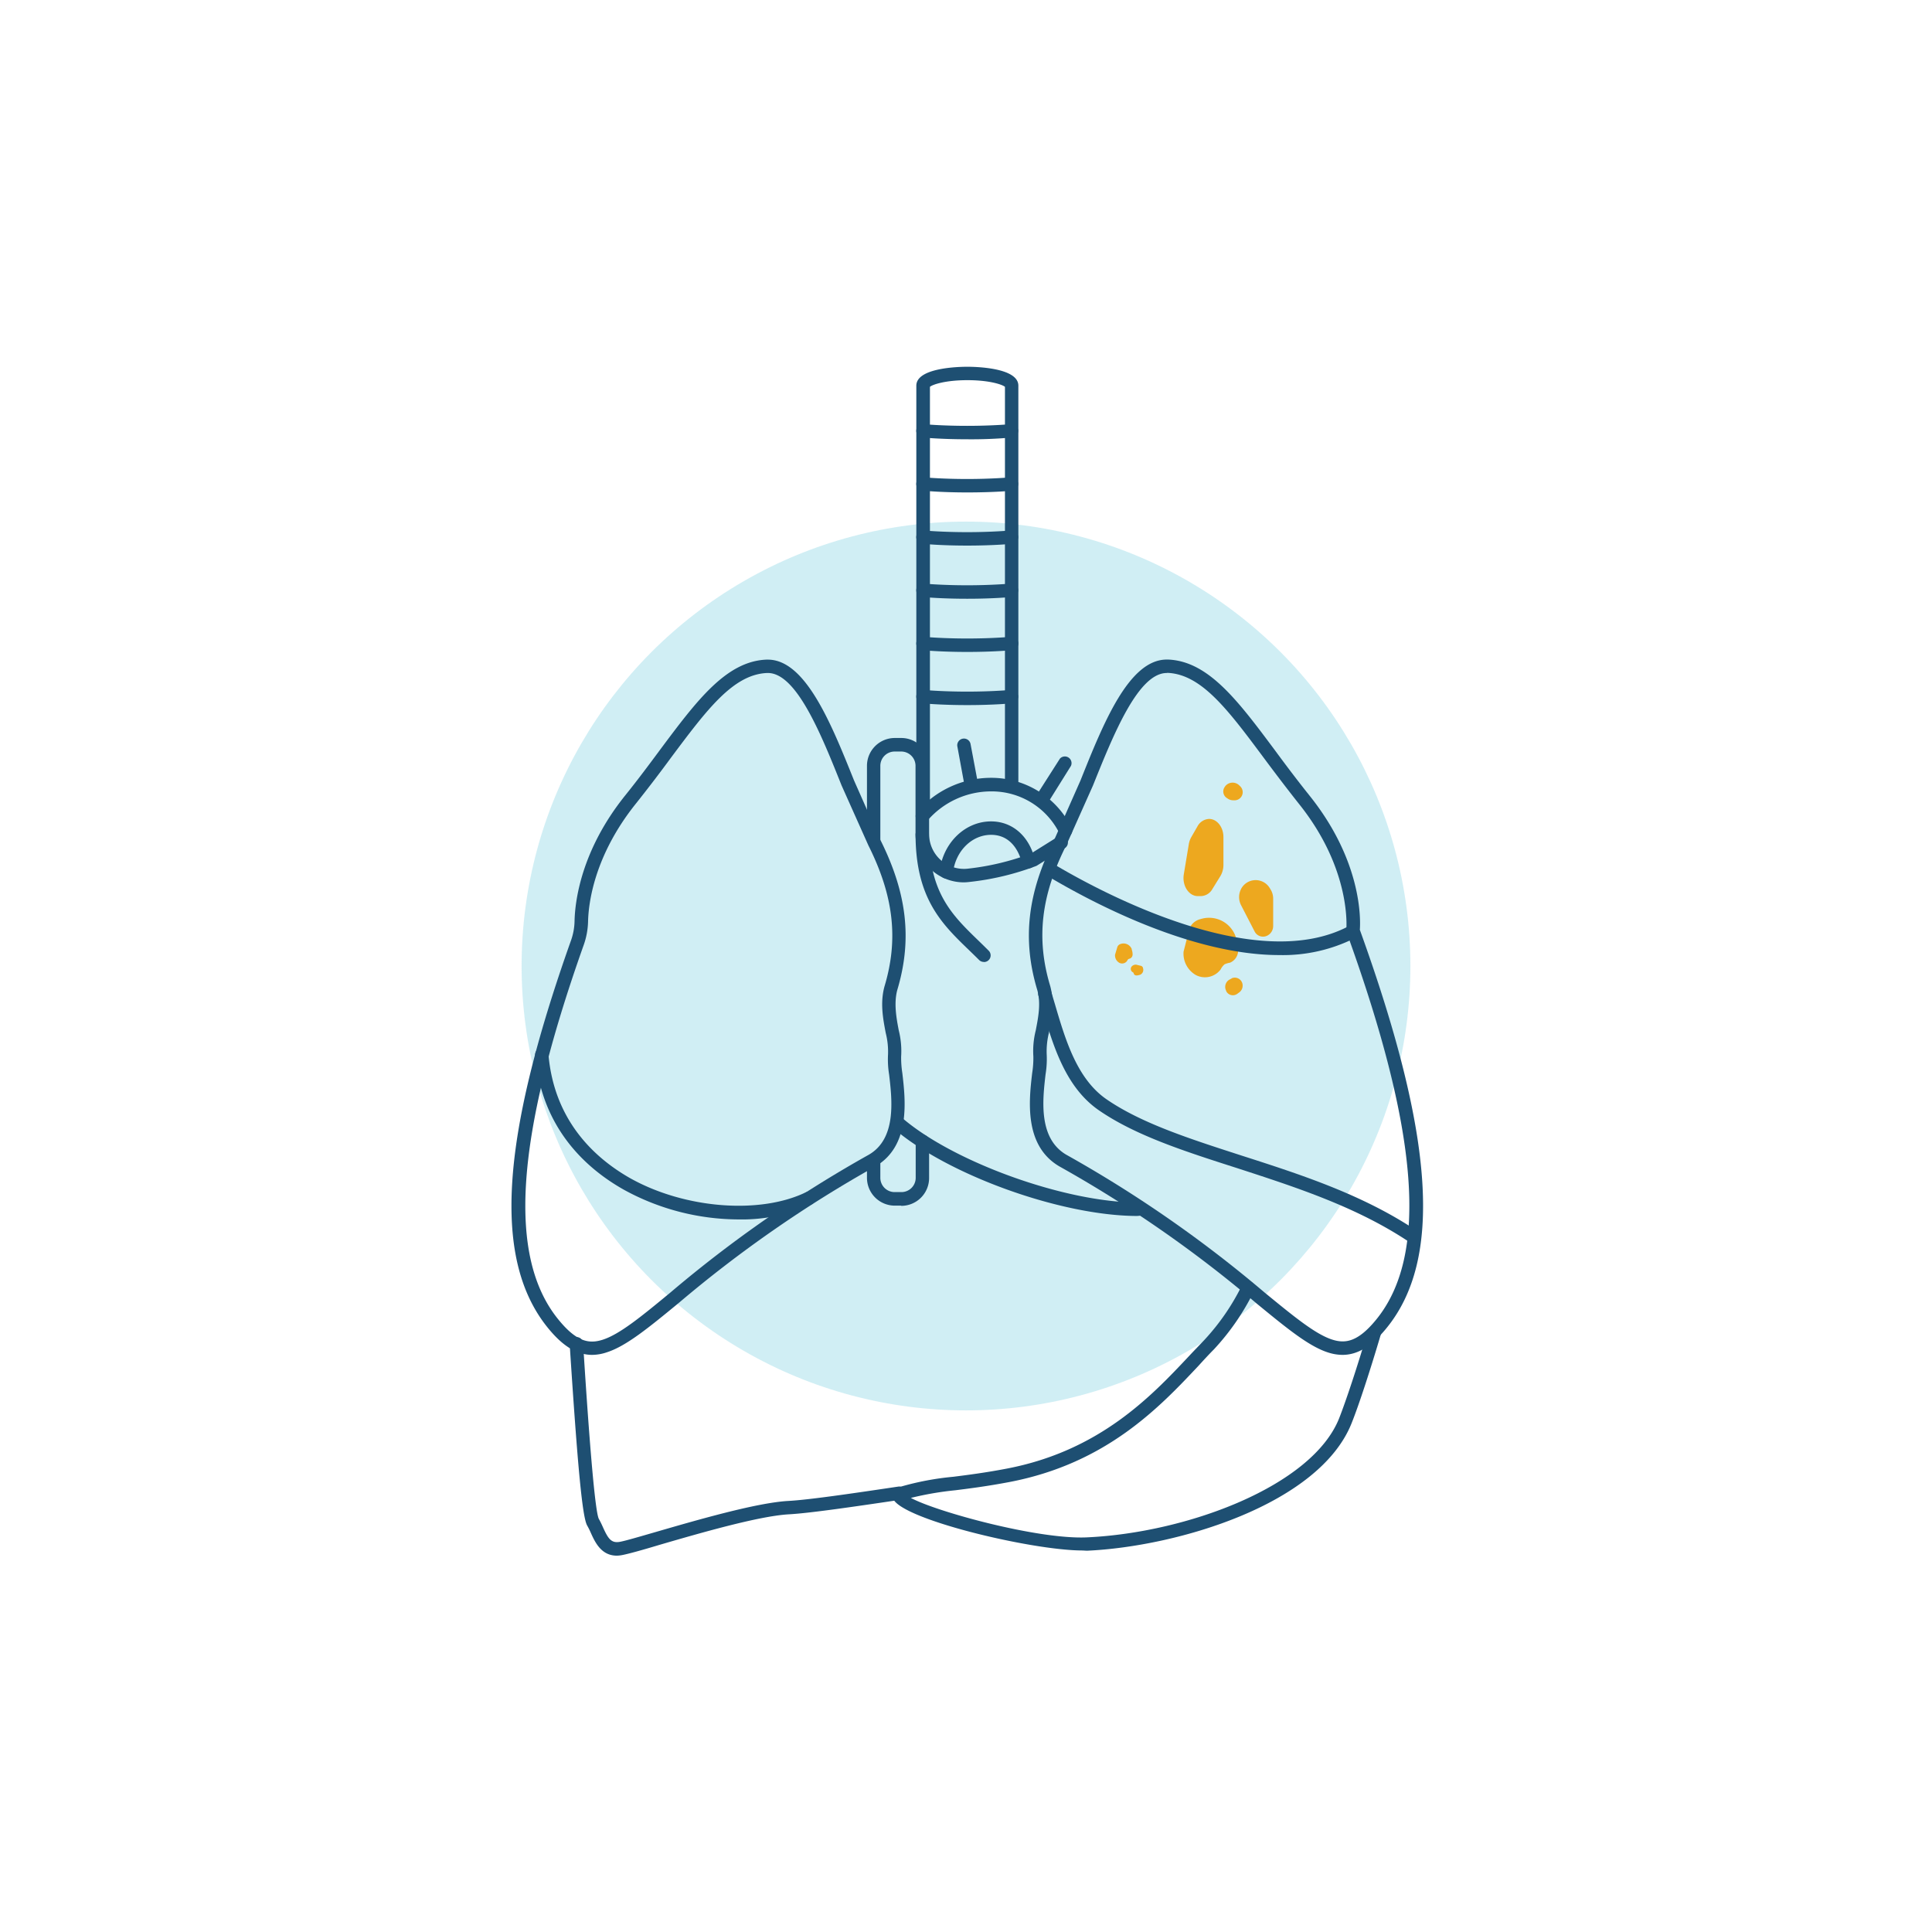 <?xml version="1.0" encoding="UTF-8"?>
<svg xmlns="http://www.w3.org/2000/svg" id="Layer_1" data-name="Layer 1" width="555" height="555" viewBox="0 0 555 555">
  <defs>
    <style>.cls-1{fill:#fff;}.cls-2{fill:#46bfd6;opacity:0.25;}.cls-3{fill:#eda81f;}.cls-4{fill:#1e4f72;}.cls-5{fill:none;}</style>
  </defs>
  <title>mesothelioma-stage-1</title>
  <rect class="cls-1" x="-22.42" y="-22.42" width="599.83" height="599.83"></rect>
  <circle class="cls-2" cx="277.5" cy="277.5" r="127.66"></circle>
  <path class="cls-3" d="M320.32,274.24a2.43,2.43,0,0,0,1.19,2.32,1.73,1.73,0,0,0,2.28-.55,1.33,1.33,0,0,1,.35-.49,1.94,1.94,0,0,1,.48-.16,1.28,1.28,0,0,0,.74-1.14,4.14,4.14,0,0,0-.25-1.43v-.17a2.54,2.54,0,0,0-3.3-1.41h0a1.38,1.38,0,0,0-.82.8"></path>
  <path class="cls-3" d="M326.39,277.12a1.54,1.54,0,0,0-1.42.69,1.09,1.09,0,0,0,.34,1.42.87.87,0,0,1,.31.23,1.4,1.4,0,0,1,.09.29.78.78,0,0,0,.71.46,2.25,2.25,0,0,0,.89-.15h.11a1.54,1.54,0,0,0,.91-2l0-.08a.87.87,0,0,0-.5-.51"></path>
  <path class="cls-3" d="M341.52,242.42l-1.45,8.73c-.54,3.23,1.42,6.27,4,6.27H345a3.9,3.9,0,0,0,3.26-2l2.33-3.77a6.19,6.19,0,0,0,.86-3.19v-8c0-2.88-1.85-5.21-4.13-5.21h0a4,4,0,0,0-3.31,2.11l-1.77,3.08A6.07,6.07,0,0,0,341.52,242.42Z"></path>
  <path class="cls-3" d="M353.83,281.07l-.63.33a2.4,2.4,0,0,0-.94,3.26l0,0v.09a2.14,2.14,0,0,0,2.91.9,1.4,1.4,0,0,0,.26-.16l.59-.43a2.38,2.38,0,0,0,.95-1.92h0a2.25,2.25,0,0,0-3.16-2.1Z"></path>
  <path class="cls-3" d="M356.51,255.4h0a5.08,5.08,0,0,0,0,4.62l3.88,7.52A2.7,2.7,0,0,0,364,268.8a2.48,2.48,0,0,0,.49-.3l.13-.09a3.12,3.12,0,0,0,1.12-2.37v-7.9a5,5,0,0,0-.69-2.54l-.27-.45a4.73,4.73,0,0,0-8.28.25Z"></path>
  <path class="cls-3" d="M351.82,226.07l-.11.17a2.24,2.24,0,0,0,.82,3.07h0l.29.19a2.82,2.82,0,0,0,1.44.4h.18a2.35,2.35,0,0,0,2.54-2.12,2.38,2.38,0,0,0-.69-1.89l-.37-.35a2.72,2.72,0,0,0-3.83.16A2.48,2.48,0,0,0,351.82,226.07Z"></path>
  <path class="cls-3" d="M340,273.38a7.1,7.1,0,0,0,3.53,6.72,5.64,5.64,0,0,0,7.14-1.64,4.29,4.29,0,0,1,1.12-1.45,6.36,6.36,0,0,1,1.54-.46,3.78,3.78,0,0,0,2.34-3.37,11,11,0,0,0-.77-4.27,5.27,5.27,0,0,0-.31-.74,8.09,8.09,0,0,0-9.69-4.15,4.61,4.61,0,0,0-3.18,2.63"></path>
  <path class="cls-4" d="M177.2,446.89c-4.53,0-6.3-3.94-7.52-6.65a20.73,20.73,0,0,0-1-2c-1.37-2.34-2.71-16.34-5-51.65v-.42a1.93,1.93,0,0,1,3.85-.3v.41c.73,11.58,3,46.81,4.47,50,.43.76.81,1.55,1.16,2.34,1.54,3.42,2.43,4.78,5,4.28,1.54-.29,5.34-1.4,10.18-2.8,11.56-3.35,29-8.43,38.13-8.93,5.72-.3,18.19-2.12,31.57-4.12a1.92,1.92,0,0,1,.57,3.8c-13.47,2-26,3.83-31.93,4.16-8.67.47-25.88,5.48-37.27,8.79-5.11,1.54-8.8,2.55-10.53,2.89A8.91,8.91,0,0,1,177.2,446.89Z"></path>
  <path class="cls-4" d="M310.9,445.4c-14.61,0-53.41-9.24-54.47-15.26,0-.38-.27-2.32,2.32-3.07a81.46,81.46,0,0,1,15.09-2.84c4.27-.54,9.12-1.15,15.39-2.35,26.71-5.11,41.56-20.85,52.34-32.33,1.54-1.65,3.07-3.2,4.4-4.62a65.48,65.48,0,0,0,10.87-15.84,1.92,1.92,0,0,1,3.41,1.77,69.31,69.31,0,0,1-11.54,16.78c-1.39,1.4-2.82,2.94-4.34,4.62-11.16,11.87-26.43,28.12-54.36,33.47-6.37,1.21-11.29,1.84-15.64,2.38a91.27,91.27,0,0,0-12.71,2.19c7.26,3.94,36.36,11.94,50.43,11.34,28.84-1.28,64.79-14.7,72.58-34.16,2-5.08,5.29-15,8.31-25.26a1.93,1.93,0,0,1,3.7,1.07h0c-3.07,10.38-6.35,20.43-8.43,25.6-9.35,23.32-50.06,35.41-76,36.58Z"></path>
  <path class="cls-4" d="M265.15,234.59a1.92,1.92,0,0,1-1.92-1.93V110.79c0-5.17,12.21-5.43,14.65-5.43s14.66.26,14.66,5.43V224.7a1.93,1.93,0,1,1-3.85,0V111.12c-.88-.71-4.62-1.91-10.78-1.91s-9.92,1.2-10.77,1.91v121.6a1.92,1.92,0,0,1-2,1.87Z"></path>
  <path class="cls-1" d="M290.61,123.75s-5.11.51-12.74.51-12.72-.51-12.72-.51"></path>
  <path class="cls-4" d="M277.85,126.19c-7.69,0-12.68-.5-12.9-.53a1.91,1.91,0,0,1-1.72-2.1h0a1.9,1.9,0,0,1,2.07-1.72h0s5.08.49,12.51.49,12.52-.49,12.56-.49a1.92,1.92,0,1,1,.39,3.83A129.17,129.17,0,0,1,277.85,126.19Z"></path>
  <path class="cls-1" d="M290.61,139s-5.11.51-12.74.51-12.72-.51-12.72-.51"></path>
  <path class="cls-4" d="M277.85,141.46c-7.69,0-12.68-.5-12.9-.53a1.91,1.91,0,0,1-1.72-2.1h0a1.9,1.9,0,0,1,2.07-1.72h0s5.08.49,12.51.49,12.52-.49,12.56-.49a1.92,1.92,0,1,1,.39,3.83C290.58,141,285.5,141.46,277.85,141.46Z"></path>
  <path class="cls-1" d="M290.61,154.29s-5.11.51-12.74.51-12.72-.51-12.72-.51"></path>
  <path class="cls-4" d="M277.85,156.73c-7.69,0-12.68-.5-12.9-.53a1.91,1.91,0,0,1-1.72-2.1h0a1.91,1.91,0,0,1,2.07-1.72h0s5.08.49,12.51.49,12.52-.49,12.56-.49a1.92,1.92,0,1,1,.39,3.83C290.58,156.23,285.5,156.73,277.85,156.73Z"></path>
  <path class="cls-1" d="M290.61,169.58s-5.11.51-12.74.51-12.72-.51-12.72-.51"></path>
  <path class="cls-4" d="M277.85,172c-7.69,0-12.68-.49-12.9-.52a1.93,1.93,0,0,1-1.72-2.11h0a1.91,1.91,0,0,1,2.07-1.73h0s5.08.49,12.51.49,12.52-.49,12.56-.49a1.92,1.92,0,0,1,.39,3.83C290.58,171.5,285.5,172,277.85,172Z"></path>
  <path class="cls-1" d="M290.61,184.85s-5.11.51-12.74.51-12.72-.51-12.72-.51"></path>
  <path class="cls-4" d="M277.85,187.28c-7.69,0-12.68-.49-12.9-.52a1.92,1.92,0,1,1,.39-3.83h0s5.08.49,12.51.49,12.52-.49,12.56-.49a1.92,1.92,0,0,1,.39,3.83h0C290.58,186.79,285.5,187.28,277.85,187.28Z"></path>
  <path class="cls-1" d="M290.61,200.12s-5.11.51-12.74.51-12.72-.51-12.72-.51"></path>
  <path class="cls-4" d="M277.85,202.55c-7.69,0-12.68-.49-12.9-.52a1.93,1.93,0,0,1-1.72-2.11h0a1.89,1.89,0,0,1,2-1.73h.07s5.08.49,12.51.49,12.52-.49,12.56-.49a1.92,1.92,0,0,1,.39,3.83C290.58,202.06,285.5,202.55,277.85,202.55Z"></path>
  <path class="cls-4" d="M258.86,346.34H257a8,8,0,0,1-7.95-8v-5a1.92,1.92,0,1,1,3.84,0v5a4.11,4.11,0,0,0,4.11,4.11h1.9a4.1,4.1,0,0,0,4.15-4.06V328a1.93,1.93,0,1,1,3.85,0v10.4a8,8,0,0,1-8,8Z"></path>
  <path class="cls-4" d="M271.83,252.35h-.23a1.92,1.92,0,0,1-1.67-2.14c1-8.13,7.32-14.25,14.77-14.25,6.16,0,11,4.26,12.63,11.11a1.92,1.92,0,1,1-3.74.91h0c-.59-2.45-2.65-8.16-8.89-8.16-5.49,0-10.2,4.62-10.94,10.87A1.92,1.92,0,0,1,271.83,252.35Zm34.29-11.82a1.93,1.93,0,0,1-1.71-1,21.72,21.72,0,0,0-19.72-12.19,24.21,24.21,0,0,0-18.35,8.49,1.92,1.92,0,0,1-2.72,0,1.94,1.94,0,0,1-.19-2.56,28,28,0,0,1,21.26-9.83,25.75,25.75,0,0,1,23.09,14.21,1.92,1.92,0,0,1-.74,2.61A1.87,1.87,0,0,1,306.12,240.53Z"></path>
  <path class="cls-4" d="M276.87,253.47A13.86,13.86,0,0,1,263,239.62h0V220a4.11,4.11,0,0,0-4.11-4.11H257a4.11,4.11,0,0,0-4.11,4.11v21.14a1.92,1.92,0,1,1-3.84,0V220a8,8,0,0,1,7.95-8h1.9a8,8,0,0,1,8,8v19.6a10,10,0,0,0,10,10,9.23,9.23,0,0,0,1.18-.07,73.57,73.57,0,0,0,18.1-4.35l7.53-4.71a1.93,1.93,0,1,1,2.05,3.26h0l-8,5a77.22,77.22,0,0,1-19.23,4.62A14.35,14.35,0,0,1,276.87,253.47Z"></path>
  <path class="cls-4" d="M326.8,349.31c-21.95,0-54.81-11.85-70.36-25.38A1.93,1.93,0,1,1,259,321c14.71,12.79,47,24.43,67.83,24.43h0a1.93,1.93,0,1,1,0,3.85Z"></path>
  <line class="cls-5" x1="279.04" y1="225.43" x2="276.88" y2="213.99"></line>
  <path class="cls-4" d="M279,227.31a1.94,1.94,0,0,1-1.9-1.54L275,214.34a1.93,1.93,0,0,1,3.79-.7l2.15,11.42a1.91,1.91,0,0,1-1.53,2.24H279Z"></path>
  <line class="cls-5" x1="299.8" y1="228.78" x2="306.1" y2="218.95"></line>
  <path class="cls-4" d="M299.8,230.71a1.92,1.92,0,0,1-1.91-1.93,1.88,1.88,0,0,1,.3-1l6.29-9.85a1.92,1.92,0,0,1,3.17,2.08l-6.15,9.85A1.94,1.94,0,0,1,299.8,230.71Z"></path>
  <path class="cls-4" d="M282.61,276.33a1.89,1.89,0,0,1-1.36-.57c-.92-.92-1.86-1.83-2.78-2.72-8-7.7-15.46-15-15.46-33.42a1.93,1.93,0,0,1,3.85,0c0,16.84,6.64,23.26,14.32,30.69.94.91,1.88,1.84,2.83,2.78a1.91,1.91,0,0,1-1.35,3.27Z"></path>
  <path class="cls-4" d="M385.65,389.21a13.56,13.56,0,0,1-4.14-.69c-5.56-1.77-11.9-7-20.67-14.19a355.32,355.32,0,0,0-56.53-39.27c-10.22-6-8.71-19-7.8-26.8a27.43,27.43,0,0,0,.34-4.79,24.16,24.16,0,0,1,.69-7.48c.69-3.63,1.54-7.7.43-11.61-4.35-14.48-2.85-27.83,4.93-43.25l7.49-16.93c6.52-16.29,13.86-34.73,24.77-34.73h.42c11.57.49,20,11.76,30.62,26,3.07,4.18,6.32,8.49,9.92,13,15.12,18.84,14.74,35.57,14.52,38.64,21.46,59.45,23.8,94.77,7.57,114.52C394,386.77,390,389.21,385.65,389.21ZM335.18,193.33c-8.27,0-15.4,17.9-21.21,32.33l-7.59,17c-7.35,14.55-8.78,27-4.7,40.55,1.31,4.77.43,9.35-.34,13.39a22.13,22.13,0,0,0-.66,6.23h0a27.07,27.07,0,0,1-.32,5.76c-.85,7.3-2.13,18.33,5.89,23.09a357.93,357.93,0,0,1,57.05,39.64c8.45,6.92,14.55,11.94,19.4,13.5,3.75,1.2,7.34.7,12.56-5.65,15.1-18.38,12.44-53.69-8.36-111.17l-.15-.43v-.45c0-.17,1.67-17.18-13.66-36.27-3.65-4.62-6.88-8.88-10-13.08-10.42-14-17.95-24.06-27.71-24.48Z"></path>
  <path class="cls-4" d="M367.52,274.36c-25,0-53.17-14.74-66.32-22.55l-.76-.44.87-1.65-.78-1.86c.91-.39,1.41-.08,2.63.64,13,7.7,57.51,31.74,84.29,17.55a1.92,1.92,0,1,1,1.8,3.4A45.88,45.88,0,0,1,367.52,274.36Z"></path>
  <path class="cls-4" d="M406.33,357.39a1.88,1.88,0,0,1-1.08-.32c-15.26-10.31-32.94-16-50-21.55-15-4.8-29.09-9.34-39.56-16.56-9.68-6.67-13.21-18.72-16.32-29.34-.35-1.22-.71-2.42-1.06-3.6a1.92,1.92,0,0,1,3.68-1.11c.35,1.18.71,2.4,1.08,3.63,2.94,10,6.26,21.37,14.8,27.25,10,6.89,23.88,11.34,38.49,16.07,17.35,5.57,35.3,11.34,51,21.95a1.92,1.92,0,0,1-1.08,3.52Z"></path>
  <path class="cls-4" d="M170.11,389.21c-4.35,0-8.35-2.44-12.56-7.56-16-19.45-14-53.87,6.5-111.54a17.56,17.56,0,0,0,1-5.51c.12-5.55,1.79-20.21,14.56-36.11,3.61-4.49,6.82-8.8,9.93-13,10.64-14.27,19.06-25.52,30.62-26h.42c10.85,0,18.24,18.48,24.76,34.72l7.53,17c7.7,15.39,9.24,28.68,4.88,43.21-1,3.82-.26,7.93.43,11.56a24.29,24.29,0,0,1,.69,7.5,28.32,28.32,0,0,0,.34,4.78c.91,7.79,2.42,20.85-7.69,26.79A355.64,355.64,0,0,0,195,374.28c-8.77,7.21-15.12,12.41-20.67,14.19A13.41,13.41,0,0,1,170.11,389.21Zm50.48-195.88h-.25c-9.74.42-17.27,10.52-27.7,24.48-3.08,4.2-6.38,8.53-10,13.08-12,15-13.59,28.63-13.71,33.87a21.65,21.65,0,0,1-1.25,6.71c-19.7,55.51-22,89.76-7.14,107.75,5.2,6.34,8.77,6.85,12.56,5.65,4.85-1.54,11-6.56,19.4-13.5a358.81,358.81,0,0,1,57.07-39.65c8-4.62,6.7-15.7,5.85-23a27.07,27.07,0,0,1-.32-5.76h0a21.81,21.81,0,0,0-.66-6.23c-.77-4.05-1.65-8.62-.36-13.35,4.08-13.56,2.65-26-4.61-40.5l-7.7-17.22C236,211.22,228.86,193.33,220.59,193.33Z"></path>
  <path class="cls-4" d="M212.22,350.3a68.77,68.77,0,0,1-33-8.53c-10.65-6-23.64-17.49-25.49-38.58a1.92,1.92,0,1,1,3.82-.44.49.49,0,0,1,0,.12c1.65,19.4,13.66,30,23.43,35.56,15.69,8.82,37.39,10.48,50.57,4.05a1.93,1.93,0,0,1,1.71,3.45A48.17,48.17,0,0,1,212.22,350.3Z"></path>
</svg>
